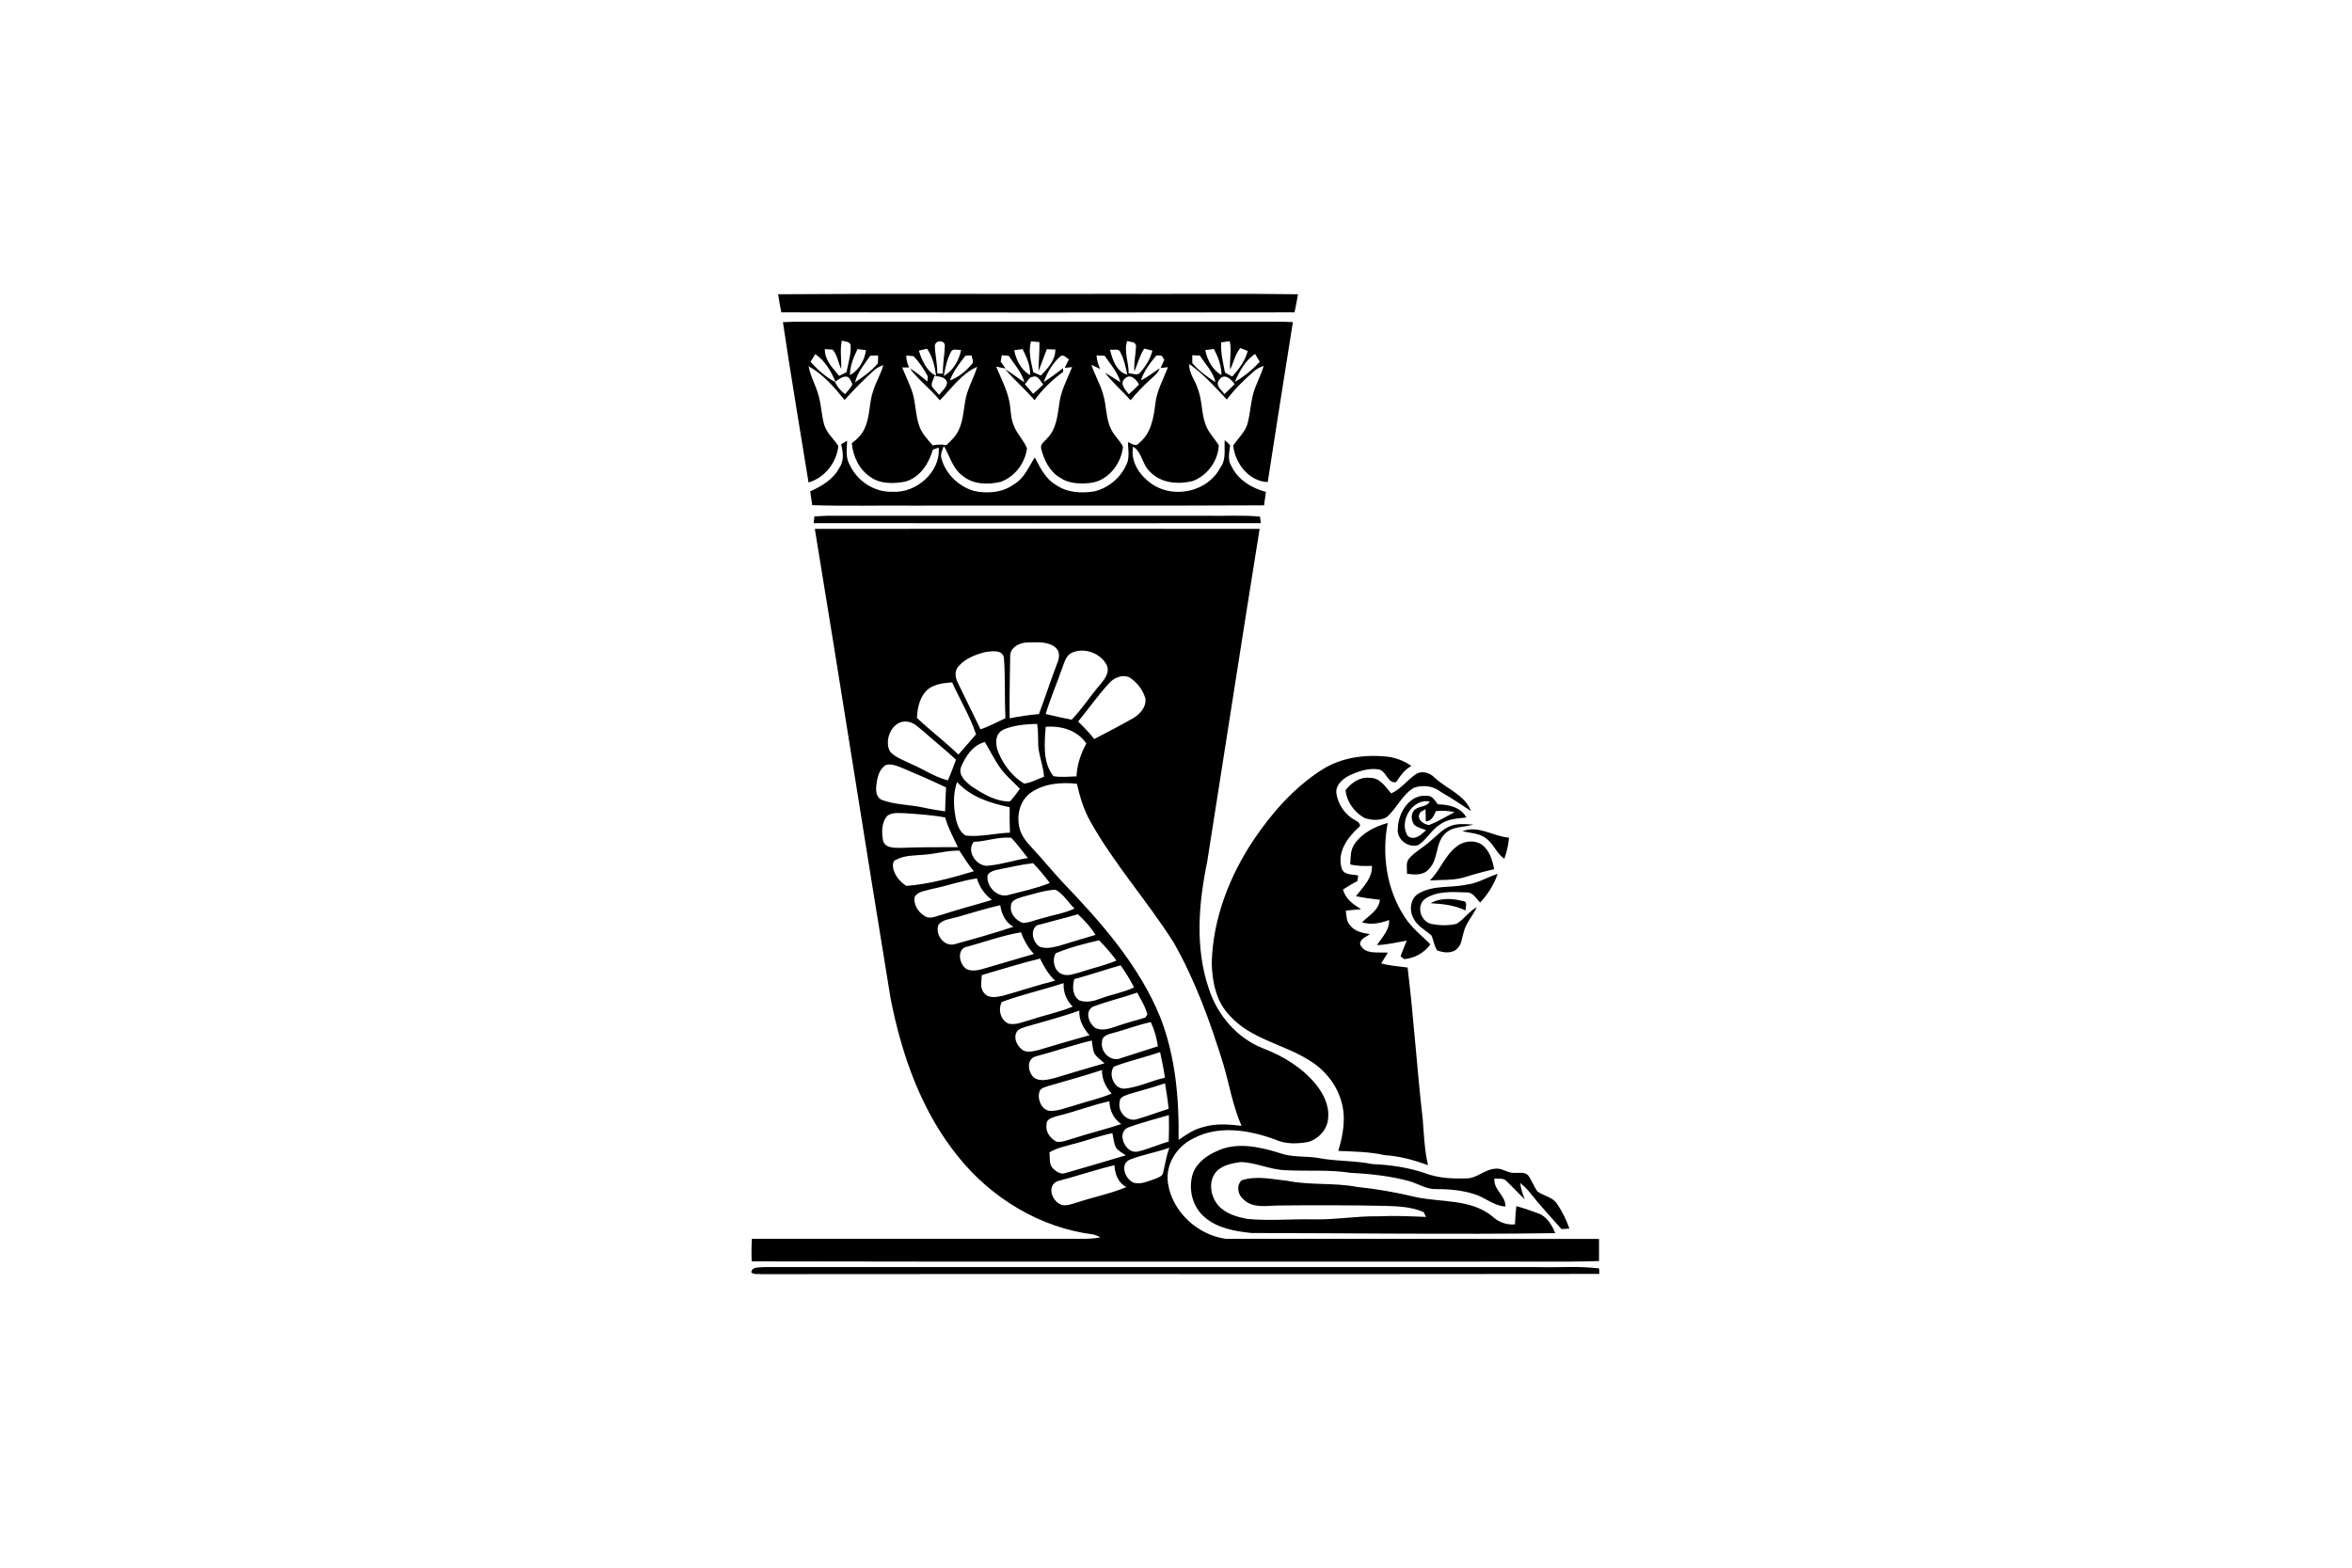 <?xml version="1.0" encoding="UTF-8"?><svg id="a" xmlns="http://www.w3.org/2000/svg" viewBox="0 0 300 200"><path d="M99.25,37.54c14.34-.11,28.69-.01,43.04-.05,7.76,.03,15.51-.06,23.27,.05-.13,.78-.28,1.54-.44,2.31-21.82,.04-43.64,.04-65.46,0-.16-.77-.3-1.54-.41-2.31m.63,3.56c1.54-.09,3.09-.06,4.63-.06,18.69,0,37.38,0,56.08,0,1.44,0,2.88-.02,4.32,.05-1.1,6.8-2.14,13.61-3.21,20.41-2.41-.09-4.17-2.4-4.4-4.66,.63-.95,1.55-1.73,1.85-2.87,.29-1.14,.36-2.32,.63-3.47,.3-1.33,1.04-2.5,1.4-3.82-.45,.17-.91,.37-1.27,.71-1.24,1.09-2.43,2.25-3.43,3.58-1.49-1.61-2.99-3.25-4.78-4.53-.1,1.14,.75,2.04,1.05,3.09,.65,1.58,.44,3.36,1.14,4.93,.39,.88,1.1,1.55,1.57,2.38-.11,1.97-1.48,3.88-3.37,4.54-1.84,.45-4.01,.26-5.38-1.17-1.02-.89-1.02-2.49-2.18-3.24-.4,2.02,.96,3.86,2.58,4.9,2.79,1.76,6.97,.81,8.52-2.18,.8-1.03,.51-2.34,.58-3.54,.23,.22,.52,.4,.69,.69-.09,.87-.36,1.82,.17,2.62,.83,1.76,2.58,2.81,4.4,3.3-.08,.57-.16,1.14-.24,1.71-14.93,.08-29.87,.01-44.8,.04-4.28-.04-8.55,.08-12.83-.06-.09-.59-.18-1.17-.26-1.76,1.48-.67,2.96-1.54,3.73-3.03,.62-.89,.46-2,.22-2.98,.25-.15,.51-.3,.76-.45-.03,1.04-.23,2.16,.35,3.1,.94,2.05,3.14,3.49,5.41,3.41,3.03,.21,6.19-2.51,5.92-5.64-.19,.07-.56,.2-.75,.27-.5,1.77-1.63,3.53-3.49,4.07-1.49,.28-3.22,.34-4.5-.61-1.42-.95-2.19-2.62-2.34-4.29,.71-.53,1.37-1.18,1.69-2.02,.67-1.5,.5-3.2,1.06-4.73,.35-1.1,.97-2.09,1.27-3.22-.42,.18-.85,.36-1.19,.68-1.32,1.19-2.57,2.45-3.75,3.78-1.31-1.63-2.73-3.28-4.59-4.3,.24,1.33,.96,2.5,1.29,3.8,.33,1.21,.36,2.49,.71,3.7,.33,1.05,1.21,1.76,1.79,2.66-.21,2.11-1.73,4.07-3.8,4.66-1.1-6.8-2.25-13.59-3.26-20.4m7.51,2.3c-.26,1.19-.04,2.41-.08,3.62-.4-.8-.49-1.8-1.1-2.47-.25-.02-.74-.05-.99-.06-.04,1.39,1.01,2.42,1.83,3.41,.31-.15,.62-.31,.93-.46,.21-1.11,.59-2.22,.53-3.36-.01-.6-.71-.52-1.12-.68m11.86,.65c.03,1.19,.34,2.35,.31,3.55,.18,0,.54,.02,.72,.02-.03-1.2,.21-2.37,.25-3.56,.01-.76-1.23-.75-1.27,0m12.26-.57c-.38,1.32,.02,2.66,.29,3.96,.32,.13,.65,.27,.97,.41,.87-.92,1.87-1.96,1.84-3.32-.27-.01-.81-.03-1.08-.04-.37,.93-.7,1.87-1.07,2.8,.02-1.24,.15-2.47,.12-3.71-.36-.02-.71-.06-1.07-.09m12.26-.05c-.45,1.37,.22,2.75,.19,4.13,.48-.02,1.11,.36,1.47-.1,.71-.81,1.31-1.75,1.56-2.8-.26-.06-.78-.2-1.04-.26-.59,.9-.84,1.96-1.26,2.93-.07-1.09,.16-2.16,.22-3.25-.06-.59-.71-.51-1.14-.64m11.99,.16c-.08,1.31,.25,2.59,.49,3.86,.31,.17,.62,.34,.93,.51,.84-.96,1.66-2,1.97-3.27-.32-.12-.63-.25-.95-.37-.65,.8-.85,1.84-1.29,2.75-.1-1.21,.21-2.43-.05-3.62-.37,.05-.73,.1-1.1,.15m-47.34,4.18c1.15-.63,1.87-1.91,2.04-3.19-.27-.03-.8-.1-1.08-.14-.51,1.05-.96,2.14-.97,3.33m8.79-3.13c.39,1.25,.98,2.61,2.21,3.23-.17-1.22-.45-2.44-1.16-3.47-.26,.06-.78,.18-1.05,.24m4.09,.19c-.51,.94-.72,2-.91,3.05,1.21-.68,1.95-2,2.21-3.33-.42,.05-1.1-.26-1.3,.28m8.08-.24c.22,1.25,.89,2.53,2.02,3.17,.06-1.19-.44-2.28-.96-3.32-.26,.04-.79,.11-1.06,.15m12.22-.06c.28,1.22,.83,2.84,2.19,3.17-.19-.98-.41-1.97-.88-2.86-.2-.53-.89-.24-1.31-.32m12.15,.04c.23,1.27,.92,2.55,2.06,3.2,0-1.19-.42-2.3-.96-3.33-.28,.03-.83,.1-1.1,.14m-49.75,.51c-.2,.33-.4,.66-.6,.99,.92,1.03,1.97,1.98,3.21,2.61-.57-1.38-1.35-2.75-2.62-3.6m7.03,.21c-.75,1.07-1.62,2.09-1.95,3.39,1.05-.7,2.12-1.44,2.92-2.43,.02-.33,.03-.66,.02-.99-.33,0-.66,.02-.99,.03m4.59-.04c0,.54,.11,1.07,.37,1.54-.3,0-.59,0-.89,0,.49,1.25,1.14,2.44,1.46,3.75,.25,1.15,.28,2.34,.64,3.48,.29,1.08,1.09,1.89,1.79,2.71,.57-.12,1.16-.15,1.73-.02,.6-.57,1.21-1.14,1.57-1.9,.65-1.32,.62-2.83,.95-4.23,.31-1.35,1.03-2.55,1.42-3.87-2,.86-3.27,2.77-4.77,4.27-1.17-1.46-2.72-2.58-3.83-4.09,.82,.48,1.52,1.11,2.27,1.69,0-.17,.01-.51,.02-.68-.49-.92-1.08-1.8-1.8-2.55-.32-.04-.63-.07-.95-.09m7.57,.03c-.78,.98-1.54,1.99-2,3.16,1.12-.4,2.04-1.19,2.8-2.07,.33-.32,.02-.77-.03-1.13-.19,0-.58,.03-.78,.04m4.64-.04c-.03,.2-.11,.6-.14,.79,.21,.3,.42,.59,.63,.89-.4-.08-.8-.17-1.2-.25,.59,1.46,1.35,2.86,1.67,4.42,.22,1.05,.14,2.18,.6,3.17,.41,1.03,1.26,1.82,1.66,2.85-.26,1.89-1.56,3.62-3.37,4.27-1.63,.37-3.54,.34-4.87-.8-1.26-.92-1.61-2.5-2.36-3.78-.24,.54-.5,1.12-.28,1.72,.57,1.92,2.22,3.47,4.14,4.02,1.73,.36,3.66,.21,5.11-.88,1.29-.76,1.85-2.21,2.62-3.41,.68,1.3,1.35,2.72,2.68,3.5,1.42,1,3.25,1.11,4.91,.84,1.94-.46,3.6-1.95,4.26-3.83,.21-.8,.05-1.64,.03-2.46,.46,.16,1.03,.69,1.42,.12,1.51-1.19,1.86-3.17,2.07-4.96,.17-1.68,1.03-3.17,1.62-4.72-.31,.03-.62,.07-.94,.11,.15-.35,.31-.69,.47-1.04-.08-.13-.24-.4-.32-.53-.17-.01-.51-.03-.68-.04-.81,.96-1.59,1.98-1.98,3.18,.87-.41,1.6-1.02,2.4-1.54-.21,.6-.72,1-1.17,1.41-.92,.82-1.76,1.73-2.56,2.67-1.04-1.21-2.29-2.23-3.25-3.52,.67,.4,1.3,.83,1.97,1.23-.37-1.3-1.28-2.31-2.03-3.39-.34,0-.68-.02-1.02-.03,.04,.6,.2,1.19,.47,1.73-.37-.19-.75-.37-1.13-.55,.41,1.28,1.12,2.43,1.48,3.73,.47,1.47,.33,3.09,1.03,4.49,.38,.83,1.14,1.43,1.52,2.26-.23,2.19-1.94,4.39-4.24,4.61-1.28,.12-2.67,.09-3.77-.67-1.36-.79-2.09-2.31-2.44-3.78-.1-.59,.53-.9,.83-1.31,1.08-1.1,1.25-2.71,1.47-4.15,.16-1.74,1.02-3.29,1.66-4.88-.31,.03-.63,.07-.94,.1,.18-.37,.35-.73,.53-1.09-.31-.17-.61-.6-1.01-.44-1.05,.87-1.73,2.09-2.21,3.35,.85-.54,1.66-1.16,2.47-1.77,0,.12,.02,.35,.02,.46-1.39,1.02-2.65,2.22-3.65,3.62-1.17-1.39-2.57-2.56-3.74-3.95,.86,.5,1.62,1.14,2.45,1.67-.36-1.3-1.28-2.31-2.02-3.4-.31-.02-.62-.04-.92-.06m24.35,0c-.01,.33-.01,.67,0,1,.83,.98,1.88,1.75,2.96,2.44-.3-1.32-1.29-2.29-1.99-3.4-.33-.01-.65-.03-.98-.04m5.43,3.41c1.18-.69,2.26-1.56,3.18-2.58-.2-.33-.4-.67-.59-1-1.27,.84-2,2.23-2.59,3.58m-51.01-.02c.3,.63,.75,1.17,1.31,1.57,.33-.4,.7-.77,.92-1.24-.12-.35-.27-.73-.59-.96-.64-.17-1.14,.33-1.64,.63m12.69-.73c-.1,.43-.42,.85-.32,1.3,.27,.4,.61,.74,.94,1.09,.34-.51,1.01-.95,1-1.62-.25-.71-1-.71-1.62-.78m11.54,1.03c.35,.41,.71,.83,1.06,1.24,.45-.38,.88-.78,1.3-1.2-.39-.4-.65-1.21-1.34-.97-.5,.03-.69,.63-1.02,.94m12.76-.71c-.75,.65,.1,1.44,.5,2,.45-.4,.89-.82,1.31-1.25-.34-.65-1.12-1.45-1.81-.75m12.06,.14c-.62,.69,.26,1.31,.65,1.83,.44-.41,.87-.83,1.29-1.26-.4-.63-1.34-1.48-1.94-.57m-51.65,17.45c.55-.04,1.11-.08,1.67-.09,16.18,0,32.35,0,48.53,0,2.21,.05,4.43-.11,6.63,.11,.03,.21,.08,.62,.1,.83-19.01,.02-38.02,.02-57.03,0,.02-.21,.07-.64,.09-.85m.03,1.58c18.92,0,37.84-.02,56.76,0-2.28,14.15-4.45,28.32-6.69,42.48-1.1,5.31-1.57,10.99,.22,16.21,1.08,3.36,3.62,6.31,6.95,7.6,2.56,.98,4.97,2.46,6.72,4.6,.94,1.19,1.68,2.66,1.54,4.21-.03,1.46-1.19,2.72-2.55,3.12-1.41,.25-2.91,.29-4.23-.32-3.32-1.21-7.21-1.87-10.46-.11-2.1,1.02-3.55,3.34-3.19,5.7,.55,3.65,3.82,6.63,7.43,7.09,15.85,.01,31.7-.02,47.55,.01,0,.94,0,1.88,0,2.82-5.29,.16-10.58,.02-15.87,.07-30.74-.02-61.47,.04-92.21-.03-.04-.96-.03-1.92,.03-2.88,13.29,0,26.58,0,39.88,0,1.52-.02,3.05,.11,4.56-.18-.28-.17-.57-.29-.88-.37-6.74-.84-12.94-4.59-17.18-9.84-4.73-5.78-7.27-13.02-8.69-20.27-3.28-19.97-6.38-39.96-9.67-59.94m24.92,16.41c-.02,2.6-.12,5.2-.06,7.79,1.23-.25,2.48-.43,3.73-.54,.8-2.14,1.5-4.31,2.32-6.45,.28-.64,.42-1.47-.16-2-.96-.86-2.36-.7-3.55-.69-1.07-.02-2.38,.65-2.28,1.89m-6.65,1.23c-.51,.64-.32,1.5,.04,2.16,.96,1.93,1.88,3.88,2.83,5.81,1.1-.38,2.12-.94,3.17-1.42-.11-2.56,0-5.12-.18-7.67-.17-1.13-1.53-.88-2.35-.78-1.29,.32-2.65,.84-3.51,1.9m14.51-1.8c-.72,.33-.91,1.14-1.17,1.81-.69,2.01-1.55,3.96-2.16,6,1.1,.26,2.2,.52,3.31,.73,1.32-1.36,2.33-2.96,3.56-4.39,.59-.71,1.33-1.56,.93-2.55-.76-1.56-2.89-2.33-4.47-1.6m4.74,3.91c-1.42,1.53-2.61,3.25-3.93,4.86,.73,.7,1.42,1.44,2.06,2.23,1.64-.85,3.29-1.71,4.9-2.62,.9-.5,1.76-1.45,1.62-2.55-.32-1.12-1.1-2.11-2.08-2.72-.92-.36-1.94,.07-2.56,.79m-23.08,.74c-1.06,.92-1.36,2.34-1.42,3.67,1.71,1.62,3.6,3.04,5.29,4.68,.76-.85,1.49-1.74,2.25-2.59-.77-2.31-2.06-4.41-3.05-6.62-1.06,.06-2.19,.2-3.07,.86m-4.84,7.99c.75,.78,1.83,1.12,2.78,1.6,1.55,.66,2.95,1.64,4.59,2.05,.37-.87,.71-1.75,1.03-2.64-1.31-1.24-2.74-2.34-4.08-3.56-.65-.5-1.25-1.19-2.1-1.29-1.92-.29-3.09,2.34-2.22,3.83m14.41-2.79c-1.12,.53-.99,1.99-.58,2.95,.67,1.57,1.8,3.03,3.26,3.91,.9-.1,1.7-.58,2.54-.88-.09-1.53-.8-2.95-.75-4.5,0-.75-.02-1.5-.13-2.24-1.47,.04-2.99,.16-4.35,.75m5.44-.37c-.15,2.1-.41,4.53,.99,6.29,.97,.18,1.96,.05,2.94,.03,.07-1.48,.54-2.89,1.25-4.19-1.11-1.69-3.24-2.31-5.17-2.13m-10.82,5.17c-.35,1.04,.66,1.89,1.4,2.45,1.44,.94,3.06,1.93,4.84,1.9,.49-.49,.87-1.07,1.28-1.62-.9-.95-1.93-1.78-2.66-2.88-.66-.99-1.2-2.06-1.8-3.09-1.55,.4-2.49,1.84-3.06,3.23m-9.58-.29c-.88,.54-1.1,1.63-1.21,2.58-.08,.65-.03,1.46,.6,1.83,1.74,.69,3.65,.62,5.46,1.03,.89,.2,1.81,.33,2.71,.47,.02-1.02,.08-2.03,.12-3.05-1.8-.87-3.64-1.66-5.48-2.44-.7-.26-1.44-.65-2.2-.42m9.09,2.15c-.55,1.57-.47,3.28-.12,4.88,.2,.75,.51,1.56,1.22,1.97,1.89,.21,3.76-.31,5.64-.37-.04-1.08-.05-2.17-.03-3.25-2.46-.5-4.97-1.3-6.72-3.22m9.31,1.44c-1.3,1-1.73,2.82-1.35,4.38,.22,1.06,.96,1.9,1.68,2.67,1.32,1.4,2.52,2.91,3.84,4.31,4.9,5.11,9.73,10.57,12.44,17.21,1.94,4.96,2.42,10.37,2.34,15.66,.97-.66,1.94-1.36,3.1-1.63,1.59-.5,3.29-.37,4.93-.17-1.09-2.48-1.54-5.17-2.29-7.76-1.66-5.39-3.58-10.74-6.38-15.65-3.36-5.3-7.59-10-10.65-15.49-.83-1.47-1.3-3.11-1.68-4.74-2.05-.22-4.27-.04-5.98,1.21m-18.11,2.8c-.87,.83-.82,2.19-.63,3.28,.29,.93,1.43,.88,2.22,.89,2.44-.1,4.88-.09,7.32-.09-.58-1.25-1.25-2.46-1.62-3.79-1.69-.32-3.4-.42-5.11-.54-.72-.02-1.51-.13-2.17,.25m10.92,3.4c-1.05,1.29,.55,3.41,2.09,3.01,1.63-.16,3.2-.71,4.82-.94-.7-.87-1.35-1.78-2.12-2.59-1.62-.16-3.18,.47-4.79,.52m-6.42,1.65c-1.16,.1-2.39,.06-3.45,.62-.52,.16-.46,.74-.39,1.16,.23,.92,.87,1.68,1.66,2.19,2.93-.22,5.8-1.03,8.62-1.87-.71-.81-1.25-1.75-1.85-2.63-1.55-.03-3.05,.43-4.59,.53m9.15,1.97c-.45,.15-1.09,.4-.98,.99,.05,1.3,1.41,2.59,2.75,2.15,1.75-.46,3.52-.83,5.2-1.51-.65-.89-1.36-1.74-2.13-2.53-1.64,.19-3.23,.59-4.84,.9m-8.07,2.39c-.76,.25-1.73,.26-2.2,1.01-.16,.96,.44,1.94,1.25,2.42,.7,.52,1.54,0,2.28-.16,2.09-.69,4.22-1.23,6.33-1.87-.91-.7-1.6-1.64-1.91-2.75-1.95,.28-3.81,.96-5.74,1.35m11.54,1.01c-.58,.2-1.48,.4-1.46,1.18-.16,.96,.64,1.81,1.47,2.13,.85,.02,1.63-.38,2.44-.56,1.39-.43,2.86-.63,4.19-1.26-.8-.79-1.41-1.87-2.42-2.41-1.45,.08-2.83,.57-4.22,.92m-8.39,2.59c-.8,.24-1.75,.27-2.32,.97-.47,1.26,.75,2.86,2.09,2.47,2.51-.69,5.02-1.39,7.48-2.22-1.05-.55-1.51-1.64-1.69-2.75-1.88,.42-3.71,1.02-5.57,1.54m10.25,1.03c-.91,.67-.51,2.18,.34,2.72,.82,.33,1.73,.08,2.55-.12,1.52-.47,3.05-.93,4.59-1.38-.61-.99-1.4-1.85-2.25-2.63-1.73,.5-3.49,.92-5.23,1.41m-8.88,2.72c-1.19,.19-1.11,1.72-.51,2.46,.55,.81,1.66,.61,2.46,.39,2.19-.63,4.36-1.29,6.55-1.92-.75-.79-1.28-1.75-1.65-2.76-2.33,.39-4.57,1.21-6.84,1.83m11.27,.84c-.51,.89-.19,2.31,.84,2.68,.72,.27,1.48-.05,2.19-.23,1.57-.53,3.2-.87,4.72-1.52-.67-.92-1.43-1.77-2.21-2.58-1.87,.42-3.76,.92-5.54,1.65m-9.43,2.79c-.02,.75-.28,1.65,.29,2.27,.55,.76,1.61,.53,2.39,.37,2.23-.62,4.43-1.37,6.68-1.93-.86-.78-1.42-1.79-1.93-2.82-2.5,.61-4.96,1.39-7.44,2.11m11.81,.51c-.27,.95-.26,2.1,.65,2.72,.9,.33,1.87,.08,2.73-.25,1.39-.53,2.89-.76,4.24-1.41-.49-.99-1.08-1.92-1.72-2.82-1.97,.56-3.91,1.23-5.9,1.76m-9.25,2.92c-.5,.97-.17,2.29,.85,2.76,.98,.23,1.93-.26,2.86-.5,1.77-.59,3.61-.95,5.33-1.67-.8-.81-1.22-1.86-1.15-3-2.61,.86-5.32,1.45-7.89,2.41m11.65,.59c-1.12,.59-.55,2.12,.26,2.72,.89,.42,1.88,.09,2.75-.22,1.2-.43,2.44-.72,3.65-1.11,.06-.1,.19-.29,.26-.39-.25-1.01-.83-1.88-1.3-2.79-1.86,.65-3.78,1.1-5.62,1.79m-8.47,2.53c-.47,.19-1.09,.26-1.32,.78-.39,.8,.14,1.74,.79,2.23,.62,.38,1.37,.15,2.03,0,2.16-.66,4.33-1.28,6.51-1.89-.78-.87-1.37-1.93-1.3-3.14-2.2,.79-4.47,1.37-6.71,2.03m10.97,.83c-.59,.16-1.43,.4-1.37,1.17-.22,1.28,1.19,2.59,2.43,2.03,1.57-.51,3.13-1.01,4.7-1.51-.15-1.07-.45-2.1-.9-3.08-1.66,.34-3.23,.97-4.87,1.4m-9.82,2.98c-1.29,.32-.98,2.29-.02,2.83,.79,.37,1.68,.1,2.48-.09,2.1-.65,4.21-1.25,6.32-1.87-.44-.39-.95-.73-1.28-1.24-.24-.52-.24-1.11-.34-1.67-2.41,.58-4.76,1.41-7.16,2.03m9.99,1.29c-.82,1.08,.12,3.09,1.56,2.8,1.7-.21,3.27-1.01,4.94-1.37-.15-1.1-.4-2.19-.62-3.27-1.94,.68-3.95,1.11-5.87,1.85m-8.26,2.43c-.48,.21-1.21,.25-1.29,.9-.24,.97,.4,2.36,1.53,2.33,1-.02,1.94-.43,2.89-.68,1.6-.53,3.27-.87,4.82-1.54-.76-.83-1.26-1.86-1.23-3-2.22,.72-4.47,1.36-6.72,2m10.05,1.11c-.45,.2-1.11,.34-1.07,.96-.31,1.24,.95,2.62,2.22,2.19,1.36-.37,2.67-.9,4.02-1.31-.11-1.1-.28-2.18-.46-3.26-1.55,.55-3.14,.94-4.72,1.42m-8.91,2.72c-.57,.21-1.53,.33-1.48,1.12-.17,.93,.49,1.8,1.28,2.2,.69,.1,1.35-.21,2-.39,2.07-.67,4.19-1.18,6.25-1.87-.99-.66-1.48-1.74-1.52-2.91-2.21,.49-4.33,1.33-6.53,1.86m9.04,1.45c-1.72,.56-.52,3.44,1.09,3.12,1.35-.31,2.63-.91,3.97-1.28,.04-1.13,.05-2.25,.02-3.38-1.7,.5-3.42,.94-5.08,1.53m-6.9,2.1c-1.1,.32-2.25,.53-3.25,1.12,.08,.68-.09,1.48,.42,2.03,.43,.43,1.03,.85,1.66,.6,2.56-.73,5.11-1.49,7.66-2.25-.42-.29-.91-.53-1.23-.94-.32-.58-.34-1.26-.48-1.89-1.62,.34-3.18,.91-4.78,1.34m7,2.04c-1.34,.58-.58,2.55,.53,2.96,.94,.23,1.86-.23,2.73-.52,.38-.17,.9-.3,.99-.78,.25-1.06,.42-2.15,.79-3.18-1.65,.6-3.41,.88-5.04,1.52m-9.23,2.75c-1.57,.64-.51,3.09,.94,3.08,.53-.01,1.02-.21,1.52-.35,2.09-.7,4.27-1.12,6.32-1.97-1.04-.58-1.46-1.66-1.51-2.8-2.45,.59-4.83,1.41-7.27,2.04m33.63-52.42c2.49-1.64,5.58-2.06,8.5-1.73,1.09,.13,2.11,.56,3.01,1.17-.85,.48-1.42,1.26-1.94,2.07-1.1,.21-1.23-1.43-2.22-1.62-1.3-.22-2.6,.24-3.77,.78-.86,.44-1.78,1.24-1.63,2.31,.23,1.43,1.14,2.73,2.42,3.41,.35,.16,.9,.61,.37,.94-1.41,1.3-2.71,3.12-2.13,5.14,.25,.93,1.38,.78,2.12,.95-.03,.24-.07,.47-.1,.71-.63,.32-1.23,.69-1.83,1.08,.29,1.21,1.31,1.9,2.3,2.51-.65,.07-1.3,.12-1.95,.18,.08,.65,.06,1.4,.57,1.9,.59,.78,1.59,.96,2.5,1.1-.47,.37-1.27,.58-1.25,1.3,.6,1.38,2.35,.95,3.55,1.07-.29,.45-.58,.9-.86,1.36,1.1,.32,2.24,.37,3.37,.53,.79,6.47,1.19,12.97,1.94,19.44,.14,1.93,.23,3.88,.66,5.78-1.78-.66-3.62-1.16-5.51-1.28-1.95-.44-3.95-.46-5.93-.54,.63-2.07,1.02-4.31,.36-6.42-.64-2.17-2.18-4.02-4.11-5.17-3.25-2.04-7.39-2.68-10.05-5.62-1.77-1.79-2.3-4.38-2.34-6.81,.15-5.62,2.26-11.04,5.36-15.69,2.31-3.42,5.11-6.6,8.59-8.86m12.13,.47c.76-.44,1.74-.15,2.33,.46,1.53,1.46,3.84,2.17,4.66,4.28-1.27-.86-2.56-1.69-3.88-2.46-.94-.76-2.27-.9-3.39-.52-1.52,.89-2.2,2.65-3.5,3.77-.85,.46-1.95,.4-2.84,.08-1.27-.71-2.26-2.08-2.39-3.53,.72-.96,1.87-1.75,3.13-1.57,1.25-.03,1.97,1.15,2.69,1.98,1.26-.57,2.07-1.74,3.2-2.49m-2.35,6.93c.03-1.96,1.51-4.38,3.72-4.13,.69-.06,1.01,.63,1.38,1.08,1.39,.03,2.91,.35,3.64,1.68-1.17,.13-2.44,.18-3.42,.93-1.06,.68-1.64,1.89-2.69,2.57-1.29,.47-2.85-.74-2.63-2.12m1.29,1.01c.88,.59,1.69-.19,2.3-.77-.51-.22-1.11-.31-1.52-.71-.34-.51-.44-1.29-.03-1.79,.52-.64,1.63-.38,2.02-1.16-2.27-.42-4.01,2.64-2.77,4.43m1.47-2.86c-.35,.75,.57,1.38,1.23,1.43,1.13-.44,2.17-1.09,3.25-1.64-.78-.18-1.59-.22-2.39-.13-.27,.58-.53,1.3-1.29,1.3-.02-.51-.02-1.03-.03-1.55-.25,.19-.65,.26-.77,.58m-8.3,3.88c.98-1.43,2.61-2.25,4.25-2.7-.79,4.07-.14,8.49,2.15,11.98,.86,1.37,2.16,2.37,3.29,3.5-.79,1.1-2.01,1.78-3.35,1.89-.11-.09-.34-.27-.45-.35,.22-.69,.52-1.34,.79-2.01-1.26,.21-2.51,.53-3.8,.57,.64-1,1.62-1.91,1.54-3.2-1.1,.42-2.3,.65-3.45,.3,.86-.86,2.14-1.54,2.28-2.88-1.02-.11-2.04-.25-3.05-.46,.89-1.17,2.1-2.28,2.04-3.87-.93,.04-1.87,.04-2.77-.18,.05-.88,0-1.85,.54-2.59m11.98-2.2c.98-.5,2.12-.35,3.17-.29-1.17,.36-2.55,.19-3.51,1.07-1.36,1.16-.88,3.3-2.12,4.57-.69,.85-1.86,.78-2.83,.62,.04-.66-.2-1.45,.31-1.98,.74-.82,1.73-1.35,2.56-2.08,.8-.64,1.48-1.45,2.41-1.91m1.8,.55c2.02-.8,3.94,.66,5.94,.83-.08,.92-.28,1.82-.6,2.68-.97-.64-1.33-1.83-2.24-2.53-.87-.73-2.05-.73-3.1-.98m-.74,1.95c1.01-.82,2.73-.92,3.62,.14,.71,.75,.96,1.78,1.17,2.76-1.28,.29-2.54,.63-3.78,1.02-1.44,.44-2.95,.31-4.43,.41,1.33-1.29,1.91-3.19,3.41-4.32m1.34,4.85c1.39-.18,2.58-.95,3.9-1.37-.46,1.37-1.25,2.62-2.24,3.66-.52-.53-.94-1.38-1.81-1.29-1.75-.07-3.72-.2-5.23,.83-1.14,.92-.55,2.85,.8,3.19,1.06,.2,2.19,.25,3.25-.02,.95-.59,1.58-1.58,2.57-2.12-.52,1.14-1.45,2.08-1.71,3.34-.21,.62-.22,1.35-.7,1.85-.63,.78-1.8,.65-2.64,.33-.41-.58-.45-1.31-.75-1.93-.77-.67-1.76-1.15-2.24-2.1-.63-1.04-.47-2.64,.67-3.26,1.87-1.08,4.1-.65,6.13-1.12m-4.65,2.39c1.27-.73,2.82-.62,4.19-.26,.58,.08,.23,.82,.27,1.19-1.4-.69-2.92-.85-4.46-.93m-27.44,31.71c2.56-1.33,5.58-.65,8.19,.16,1.54,.57,3.21,.36,4.81,.61,2.32,.46,4.71,.33,7.03,.8,2.29,.1,4.56,.42,6.73,1.17,1.65,.62,3.43,.71,5.18,.65,1.38,.05,2.39-1.17,3.75-1.23,.88-.13,1.61,.61,2.49,.53,.57,.02,1.26-.15,1.7,.32,.47,.64,.72,1.41,1.19,2.05,.78,.59,1.92,.69,2.49,1.57,.66,.98,1.2,2.05,1.58,3.17-.25,.01-.76,.04-1.01,.06-1.37-1.55-2.77-3.06-4.05-4.68-.35-.45-.77-.84-1.21-1.2,.07,.72,.31,1.41,.58,2.08-.8-.74-1.52-1.55-2.31-2.3-.39-.46-1.04-.29-1.56-.36-.17,1.44,1.46,2.18,1.4,3.58-1.43-.07-2.51-1.09-3.82-1.53-1.61-.54-3.32-.7-5.02-.69-1.23,.04-2.27-.69-3.41-1.01-2.43-.66-4.94-.94-7.46-1.06-2.75-.44-5.54-.19-8.32-.34-1.97-.05-3.8-1-5.77-1.04-1.07,.16-2.24,.38-3.04,1.17-1.1,1.22-.81,3.18,.21,4.36,.95,1.08,2.41,1.48,3.77,1.73,2.77,.26,5.55-.01,8.33,.05,2.82,.07,5.6-.45,8.42-.39,2-.1,3.99,0,5.99,.08-.08-.16-.24-.46-.32-.62-1.51-.66-3.18-.74-4.8-.79-4.54-.09-9.09-.1-13.64-.05-1.54,.02-3.41,.42-4.59-.84-.68-.56-.86-1.75-.18-2.37,1.89-.63,3.92-.13,5.84,.06,2.92,.6,5.93,.21,8.85,.78,2.54,.26,5.06,.7,7.54,1.3,3.26,.7,6.98,.21,9.73,2.44,.8,.75,1.81,1.14,2.91,1.04,.03-.78,.08-1.55,.17-2.32,.95,.23,1.86,.58,2.78,.91,1.12,.39,1.76,1.5,2.19,2.53-12.92,.18-25.84,0-38.76-.02-2.1-.22-4.36-.6-6-2.05-1.52-1.29-2.06-3.52-1.51-5.4,.42-1.39,1.65-2.32,2.91-2.91m-59.2,15.37c.14-.77,1.04-.58,1.62-.66,32.93,0,65.87,0,98.8,0,2.58,.07,5.17-.16,7.73,.17,0,.17,.02,.52,.03,.7-35.62,.05-71.24-.01-106.85,.03-.44-.06-.99,.1-1.33-.24"/></svg>